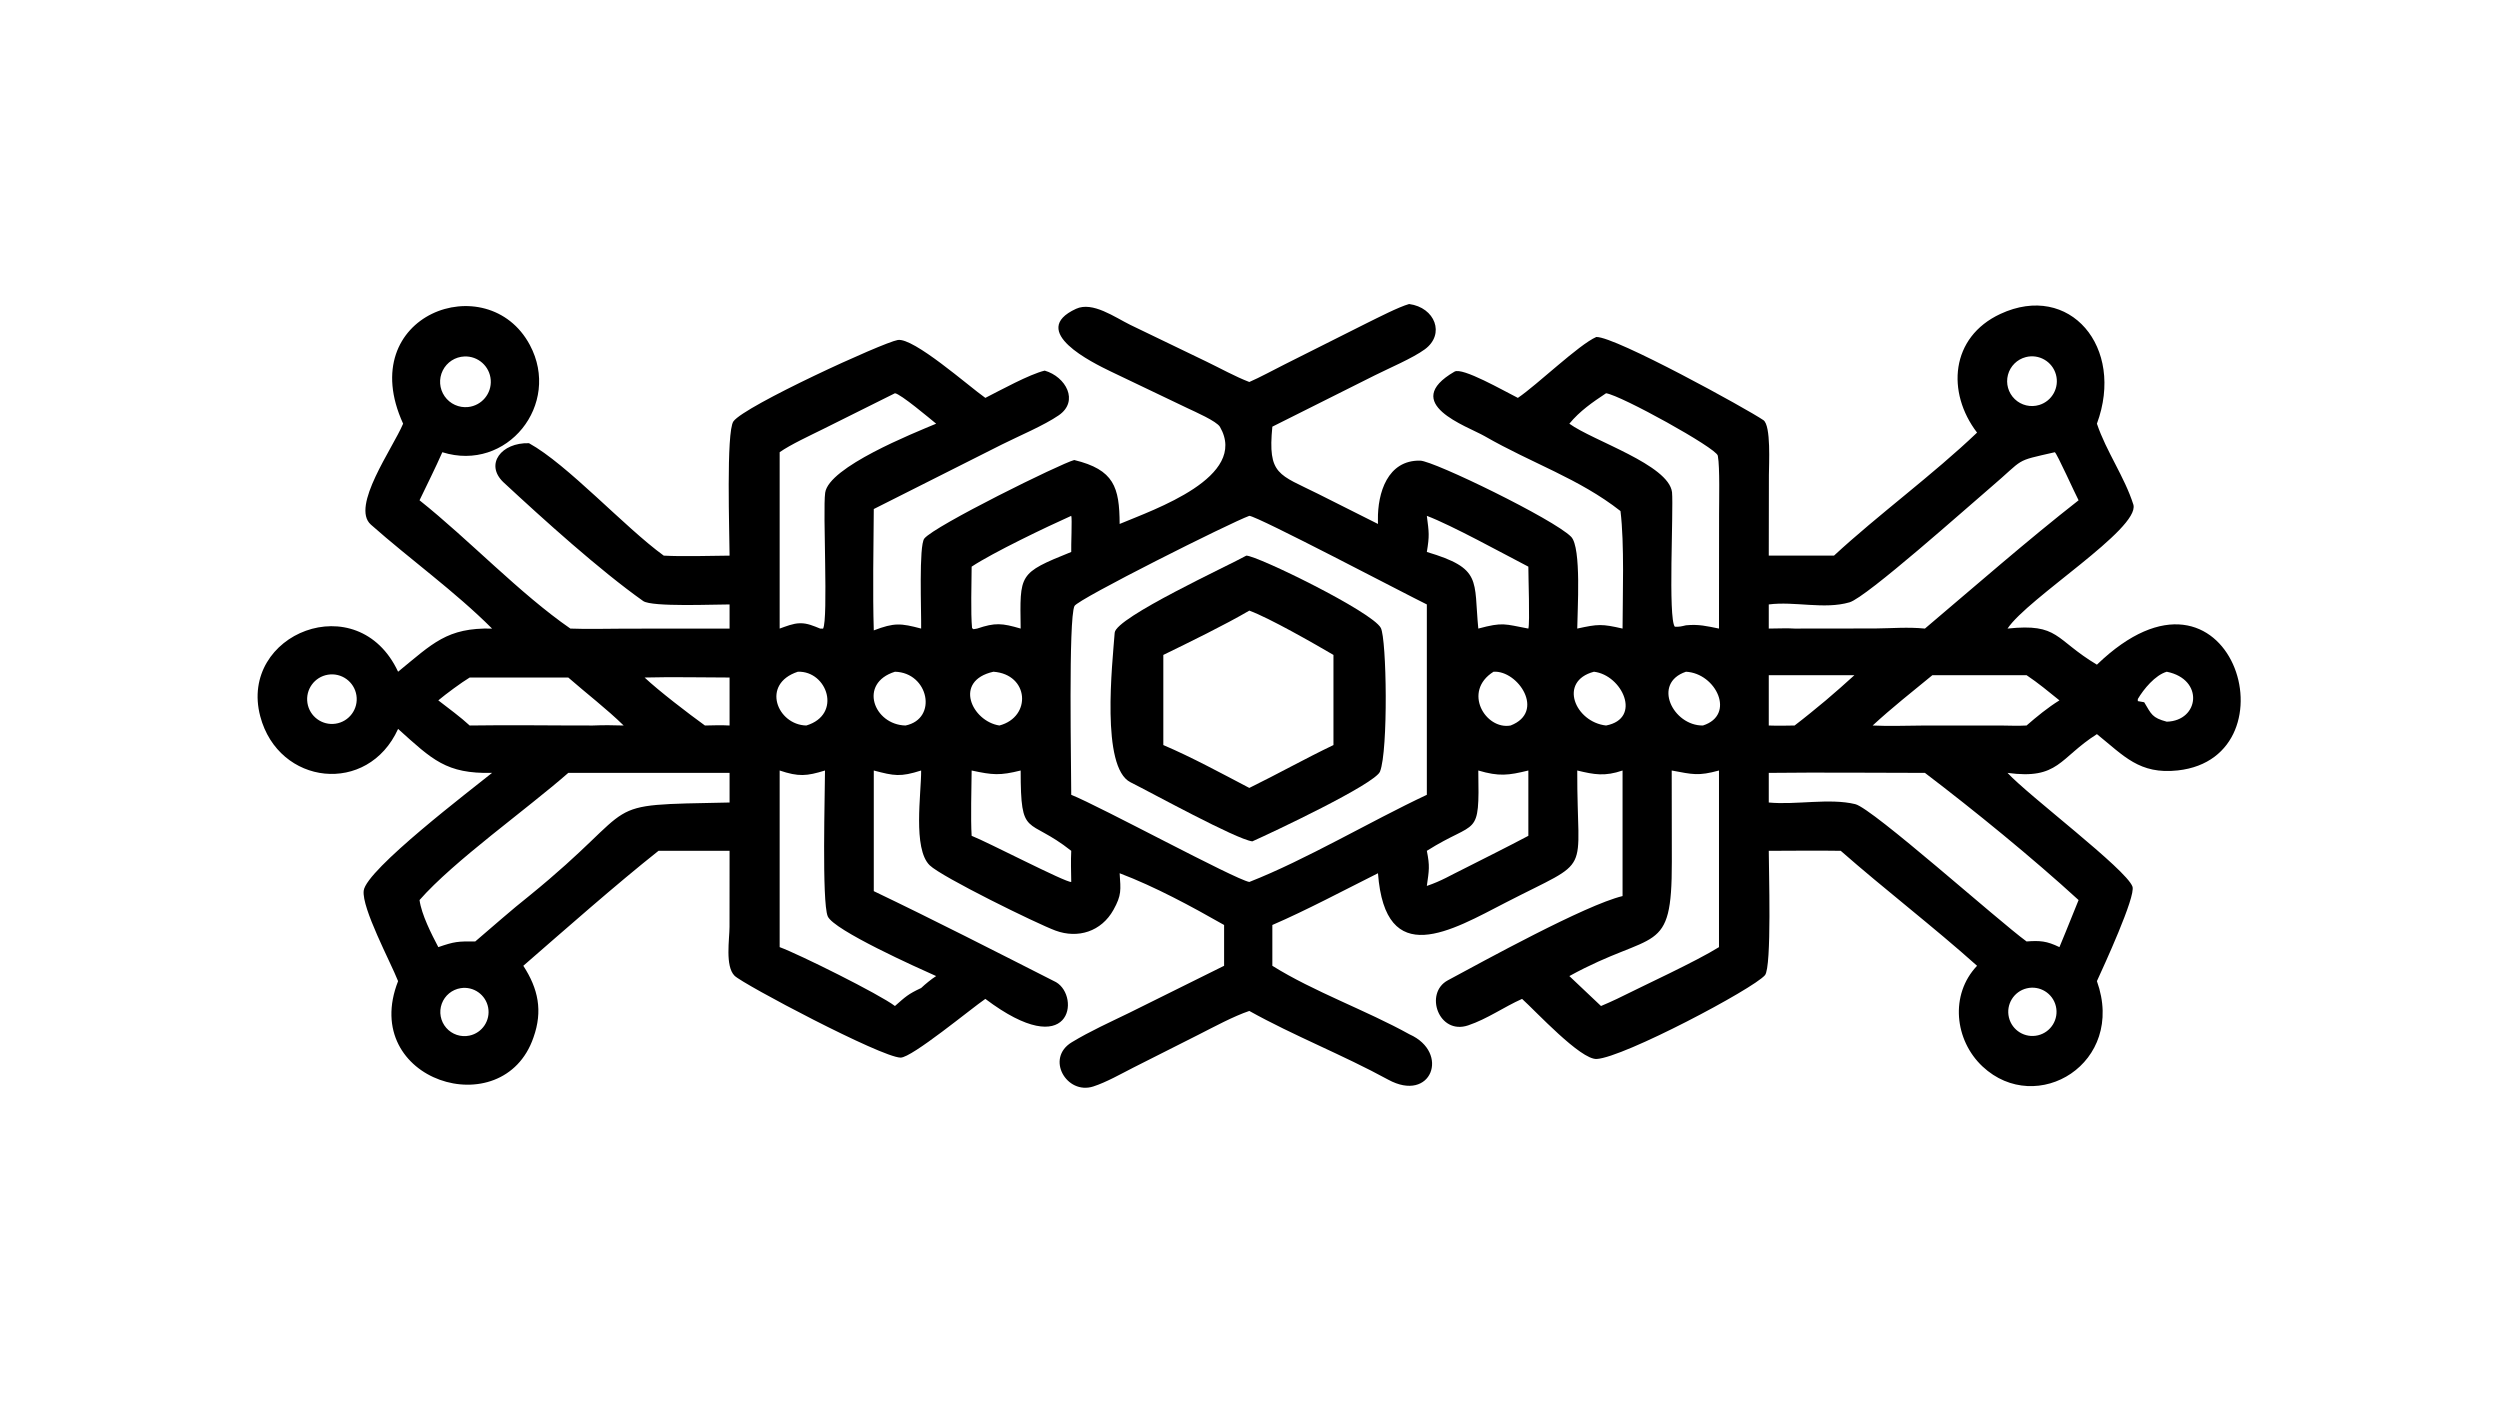 <?xml version="1.0" encoding="UTF-8"?> <svg xmlns="http://www.w3.org/2000/svg" xmlns:xlink="http://www.w3.org/1999/xlink" width="3839" height="2160" viewBox="0 0 3839 2160"><path transform="matrix(4.219 0 0 4.219 6.10352e-05 0)" d="M512.877 110.655C522.313 111.903 526.11 121.636 518.585 127.151C514.22 130.35 505.538 134.035 500.413 136.604L463.099 155.292C461.378 172.979 465.434 172.588 479.802 179.781L501.546 190.706L501.524 189.177C501.393 179.439 505.017 167.409 516.913 167.66C521.905 167.766 565.585 189.006 571.844 195.37C575.678 199.269 574.104 222.412 574.076 228.784C581.694 227.117 583.019 227.057 590.567 228.784C590.587 216.992 591.284 197.915 589.813 186.009C574.685 174.141 557.666 168.699 540.375 158.753C533.973 155.071 509.36 146.882 529.407 135.261C532.28 133.595 547.223 142.201 552.464 144.821C559.436 140.121 574.667 125.412 581.013 122.652C587.985 122.503 635.984 148.913 641.826 152.919C644.669 154.868 643.833 169.152 643.83 172.95L643.784 202.234L667.523 202.234C683.552 187.405 703.624 172.726 719.597 157.457C708.426 142.86 709.861 122.723 728.099 114.254C753.287 102.557 773.513 126.344 763.219 154.21C766.621 164.344 773.291 173.554 776.508 183.733C778.737 192.581 738.067 217.662 730.683 228.784C749.5 226.795 747.743 232.667 763.219 241.924C812.043 194.854 836.608 275.592 792.657 280.414C778.663 281.949 773.032 275.098 763.219 267.203C749.482 275.922 749.356 283.854 730.683 281.31C738.281 289.574 773.908 316.396 776.157 322.695C777.436 326.276 765.576 351.931 763.219 357.105C773.902 387.03 741.261 406.566 721.607 388.186C711.415 378.654 709.612 362.018 719.597 351.522C703.873 337.436 685.998 323.735 669.983 309.676C661.376 309.534 652.411 309.664 643.784 309.676C643.764 316.1 644.922 351.993 642.398 354.94C638.101 359.957 590.907 384.913 581.151 385.437C575.297 385.752 559.002 368.08 553.992 363.567C547.312 366.545 541.379 370.847 534.354 373.211C523.635 376.817 518.281 361.475 526.964 356.811C539.81 349.912 576.964 329.429 590.567 326.143L590.567 280.442C584.139 282.642 580.315 281.954 574.076 280.442C573.934 319.866 580.374 311.847 548.093 328.48C528.213 338.722 504.216 353.201 501.546 317.836C489.435 323.889 475.356 331.39 463.099 336.667L463.099 351.522C478.113 360.93 497.378 367.773 513.021 376.47C527.864 383.1 521.004 401.572 505.248 392.956C488.799 383.96 470.844 376.966 454.716 367.954C448.994 369.883 441.826 373.765 436.345 376.544L412.518 388.571C408.064 390.841 402.613 393.938 397.915 395.451C388.216 398.573 380.436 385.207 390.089 379.359C396.825 375.279 403.88 372.124 410.973 368.664L445.54 351.522L445.54 336.667C433.578 329.865 420.442 322.742 407.519 317.836C407.921 324.004 408.281 325.749 405.259 331.177C400.857 339.066 392.344 341.724 384.171 338.709C377.482 336.242 342.754 319.209 338.38 314.938C332.182 308.888 335.329 288.789 335.271 280.442C327.684 282.845 325.526 282.416 318.033 280.442L318.033 324.354C340.208 334.966 362.437 346.347 384.384 357.483C393.337 362.716 389.982 387.198 358.638 363.567C353.546 367.047 331.857 384.997 327.793 384.944C320.776 384.853 270.506 358.251 267.371 355.155C263.863 351.69 265.524 341.791 265.523 337.301L265.544 309.676L239.674 309.676C224.185 321.952 205.55 338.419 190.473 351.522C195.9 359.866 197.62 367.934 194.166 377.609C183.167 409.717 130.66 393.402 144.892 357.105C142.075 349.993 131.657 330.581 132.373 324.201C133.236 316.499 171.867 287.175 179.097 281.31C162.393 281.693 157.379 276.522 144.892 265.303C133.901 289.579 101.379 285.914 94.721 260.709C86.773 230.623 130.277 213.158 144.892 244.493C157.489 234.209 162.683 228.387 179.097 228.784C165.575 215.243 149.294 203.625 134.984 190.939C127.596 184.389 142.932 163.226 146.726 154.21C128.531 114.485 177.518 96.871 192.849 125.56C204.394 147.165 184.558 172.009 160.996 164.597C158.498 170.286 155.403 176.444 152.696 182.092C170.691 196.415 189.202 216.073 207.603 228.784C213.687 229.042 221.255 228.815 227.467 228.81L265.544 228.784L265.544 220C260.409 219.963 237.277 221.008 234.102 218.759C218.287 207.557 197.846 189.092 183.178 175.474C176.399 168.942 182.498 161.023 192.536 161.311C206.551 169.037 227.219 191.783 241.582 202.234C248.746 202.622 258.21 202.292 265.544 202.234C265.53 194.563 264.256 157.098 266.95 153.363C271.029 147.709 321.322 124.672 326.752 123.751C332.504 122.775 352.515 140.506 358.638 144.821C364.067 142.065 374.69 136.229 380.245 134.894C387.934 137.117 392.849 145.999 385.358 151.159C380.012 154.842 370.707 158.755 364.649 161.793L318.033 185.274C317.93 199.027 317.606 215.9 318.033 229.448C325.51 226.585 327.838 226.823 335.271 228.784C335.375 222.485 334.388 198.531 336.434 196.003C340.216 191.33 386.088 168.712 390.993 167.435C405.486 170.959 407.458 177.296 407.519 190.706C420.124 185.416 454.542 173.644 444.037 155.379C442.836 153.29 434.838 149.817 432.259 148.583L404.298 135.214C397.785 132.054 373.94 120.528 391.663 112.395C397.681 109.633 405.746 115.471 411.417 118.254L439.091 131.6C444.005 133.969 449.71 137.129 454.716 139.034C458.341 137.488 463.846 134.492 467.567 132.629L497.458 117.618C501.421 115.674 509.094 111.716 512.877 110.655ZM389.902 289.289C400.401 293.493 449.443 320.062 454.716 321.013C475.361 312.911 498.594 299.033 519.33 289.289L519.33 220C511.813 216.347 457.76 187.903 454.716 187.751C448.033 190.141 392.289 218.068 391.082 220.569C388.828 225.239 389.927 279.77 389.902 289.289ZM192.536 326.143C235.358 291.365 215.53 293.146 265.544 292.091L265.544 281.31L206.84 281.31C191.819 294.488 165.121 313.411 152.696 327.597C153.433 332.912 157.028 339.949 159.533 344.728C165.476 342.675 166.657 342.61 172.98 342.664C179.185 337.39 186.231 331.116 192.536 326.143ZM751.811 339.31L756.548 327.597C739.71 312.189 718.588 294.976 700.624 281.31C681.784 281.297 662.594 281.089 643.784 281.31L643.784 292.091C653.638 293.042 665.934 290.412 675.268 292.69C681.581 294.231 727.353 335.207 737.612 342.664C742.516 342.296 744.959 342.488 749.579 344.728L751.811 339.31ZM643.784 220L643.784 228.784C646.119 228.77 651.054 228.6 653.183 228.784L682.501 228.747C688.865 228.685 694.247 228.168 700.624 228.784C718.534 213.634 738.113 196.503 756.548 182.092C755.393 179.975 748.692 165.069 747.9 164.597C732.732 168.068 737.321 166.54 724.488 177.456C716.277 184.441 679.34 217.425 673.183 219.226C664.012 221.909 653.189 218.771 643.784 220ZM571.199 154.21C579.812 160.467 607.346 169.135 608.572 179.149C609.154 185.786 607.09 225.23 609.593 228.107C611.363 228.178 611.934 227.99 613.644 227.592C618.289 227.143 621.185 227.882 625.664 228.784L625.696 187.035C625.698 182.471 625.991 169.988 625.274 166.113L625.224 165.835C624.705 163.073 589.956 143.876 584.562 143.132C579.61 146.418 575.013 149.585 571.199 154.21ZM283.773 164.597L283.773 228.784C286.055 227.98 288.668 226.888 291.047 226.854L291.336 226.847C293.834 226.805 296.189 227.839 298.502 228.784L299.578 228.809C301.506 225.242 299.42 186.114 300.339 179.355C301.615 169.979 332.416 157.708 340.732 154.21C338.452 152.352 327.775 143.346 325.735 143.132L299.556 156.181C295.18 158.359 287.558 161.887 283.773 164.597ZM588.528 363.567C598.374 358.644 617.267 349.972 625.664 344.728L625.664 280.442C618.116 282.496 616.194 281.883 608.455 280.442L608.499 313.691C608.547 348.471 602.371 338.141 571.199 355.262L582.722 366.16C584.553 365.354 586.768 364.448 588.528 363.567ZM335.271 359.609C336.751 358.205 338.991 356.366 340.732 355.262C334.251 352.373 303.334 338.537 301.262 333.488C299.094 328.205 300.279 288.306 300.278 280.442C293.595 282.5 290.686 282.768 283.773 280.442L283.773 344.728C290.74 347.272 320.118 361.868 325.735 366.16C329.621 362.743 330.507 361.838 335.271 359.609ZM737.612 264.065C741.309 260.847 745.406 257.489 749.579 254.914C745.636 251.733 741.828 248.567 737.612 245.744L703.34 245.744C696.173 251.624 688.357 257.81 681.594 264.065C687.379 264.364 693.788 264.112 699.649 264.081L728.044 264.065C731.082 264.106 734.637 264.237 737.612 264.065ZM159.533 254.914C163.076 257.659 167.746 261.081 170.952 264.065C185.749 263.831 200.882 264.088 215.725 264.065C219.726 263.902 222.988 263.94 226.996 264.065C220.781 257.983 213.474 252.403 206.84 246.602L170.952 246.602C167.948 248.416 162.318 252.571 159.533 254.914ZM265.544 264.065L265.544 246.602C255.697 246.591 244.353 246.334 234.613 246.602C239.767 251.451 250.66 259.796 256.581 264.065C259.582 264.001 262.547 263.89 265.544 264.065ZM371.494 280.442C363.954 282.32 361.354 282.1 353.651 280.442C353.589 286.872 353.266 297.993 353.651 304.214C359.169 306.342 387.977 321.294 389.902 321.013C389.845 317.295 389.716 313.371 389.902 309.676C373.862 296.978 371.506 305.554 371.494 280.442ZM584.562 264.065C597.79 261.526 590.424 245.679 580.151 244.493C567.032 247.967 573.327 262.828 584.562 264.065ZM167.687 359.661C164.531 360.154 161.892 362.323 160.795 365.324C159.699 368.325 160.318 371.684 162.412 374.097C164.506 376.51 167.745 377.595 170.87 376.93C175.522 375.941 178.541 371.426 177.679 366.747C176.817 362.068 172.387 358.926 167.687 359.661ZM613.644 244.493C601.198 248.68 608.957 264.196 619.813 264.065C631.867 260.244 624.616 245.034 613.644 244.493ZM170.393 148.147C175.342 147.617 178.979 143.258 178.615 138.293C178.251 133.328 174.017 129.545 169.044 129.743C165.675 129.877 162.647 131.837 161.146 134.856C159.644 137.875 159.908 141.473 161.834 144.241C163.76 147.009 167.041 148.506 170.393 148.147ZM543.602 244.493C532.191 251.677 540.704 265.739 549.82 264.065C562.641 259.098 552.529 243.91 543.602 244.493ZM293.479 264.065C306.608 260.108 301.107 244.098 290.39 244.493C276.874 248.946 282.887 263.834 293.479 264.065ZM741.79 376.822C746.505 375.687 749.41 370.946 748.28 366.229C747.15 361.511 742.413 358.601 737.695 359.726C732.971 360.853 730.057 365.6 731.188 370.324C732.32 375.048 737.068 377.958 741.79 376.822ZM788.64 262.675C800.533 262.35 802.323 247.234 788.64 244.493C784.424 245.714 780.203 250.846 778.104 254.433L778.101 255.188L780.426 255.595C783.069 260.004 783.284 261.247 788.64 262.675ZM361.571 244.493C346.884 247.795 353.72 262.519 363.758 264.065C375.604 260.924 374.556 245.408 361.571 244.493ZM329.594 264.065C341.466 261.607 337.994 244.78 325.735 244.493C312.329 248.688 318.027 263.803 329.594 264.065ZM119.361 245.57C114.47 246.368 111.138 250.962 111.898 255.86C112.658 260.758 117.226 264.127 122.128 263.404C127.085 262.674 130.497 258.044 129.729 253.093C128.961 248.141 124.306 244.763 119.361 245.57ZM643.784 264.065C646.993 264.188 649.976 264.127 653.183 264.065C657.113 261.063 660.747 258.067 664.544 254.914C668.126 251.856 671.481 248.933 674.961 245.744L643.784 245.744L643.784 264.065ZM389.902 187.751C381.017 191.721 361.358 201.131 353.651 206.247C353.626 212.127 353.271 223.162 353.805 228.63L354.341 229.012L355.654 228.784C362.254 226.562 364.647 226.787 371.494 228.784C371.241 208.829 370.572 208.705 389.902 200.899C389.798 199.046 390.275 188.385 389.902 187.751ZM742.231 147.397C746.93 145.961 749.624 141.036 748.299 136.303C746.974 131.57 742.114 128.76 737.353 129.974C734.171 130.785 731.679 133.256 730.84 136.431C730.001 139.605 730.947 142.985 733.313 145.263C735.678 147.54 739.091 148.357 742.231 147.397ZM519.33 187.751C520.111 193.833 520.328 194.887 519.33 200.899C539.565 206.946 536.339 211.028 538.061 228.784C547.124 226.358 547.527 227.156 556.279 228.784C556.881 226.838 556.246 209.493 556.279 206.247C546.911 201.403 528.482 191.229 519.33 187.751ZM519.33 309.676C520.47 315.349 520.134 316.699 519.33 322.455C524.819 320.581 527.817 318.63 532.926 316.147C540.695 312.21 548.59 308.286 556.279 304.214L556.279 280.442C548.987 282.225 545.614 282.673 538.061 280.442C538.493 305.57 537.74 298.037 519.33 309.676Z"></path><path transform="matrix(4.219 0 0 4.219 6.10352e-05 0)" d="M453.627 202.234C457.471 202.184 499.437 222.64 502.573 228.537C504.723 232.579 505.307 273.12 502.291 280.822C500.513 285.361 462.839 303.114 455.806 306.236C449.883 305.454 419.11 288.536 411.473 284.723C400.642 279.314 404.873 241.574 405.717 230.282C406.132 224.722 447.567 205.674 453.627 202.234ZM423.418 271.179C433.849 275.629 444.64 281.513 454.716 286.784C464.988 281.755 474.984 276.139 485.343 271.179L485.343 238.375C478.404 234.307 461.974 224.896 454.716 222.249C445.754 227.489 432.904 233.748 423.418 238.375L423.418 271.179Z"></path></svg> 